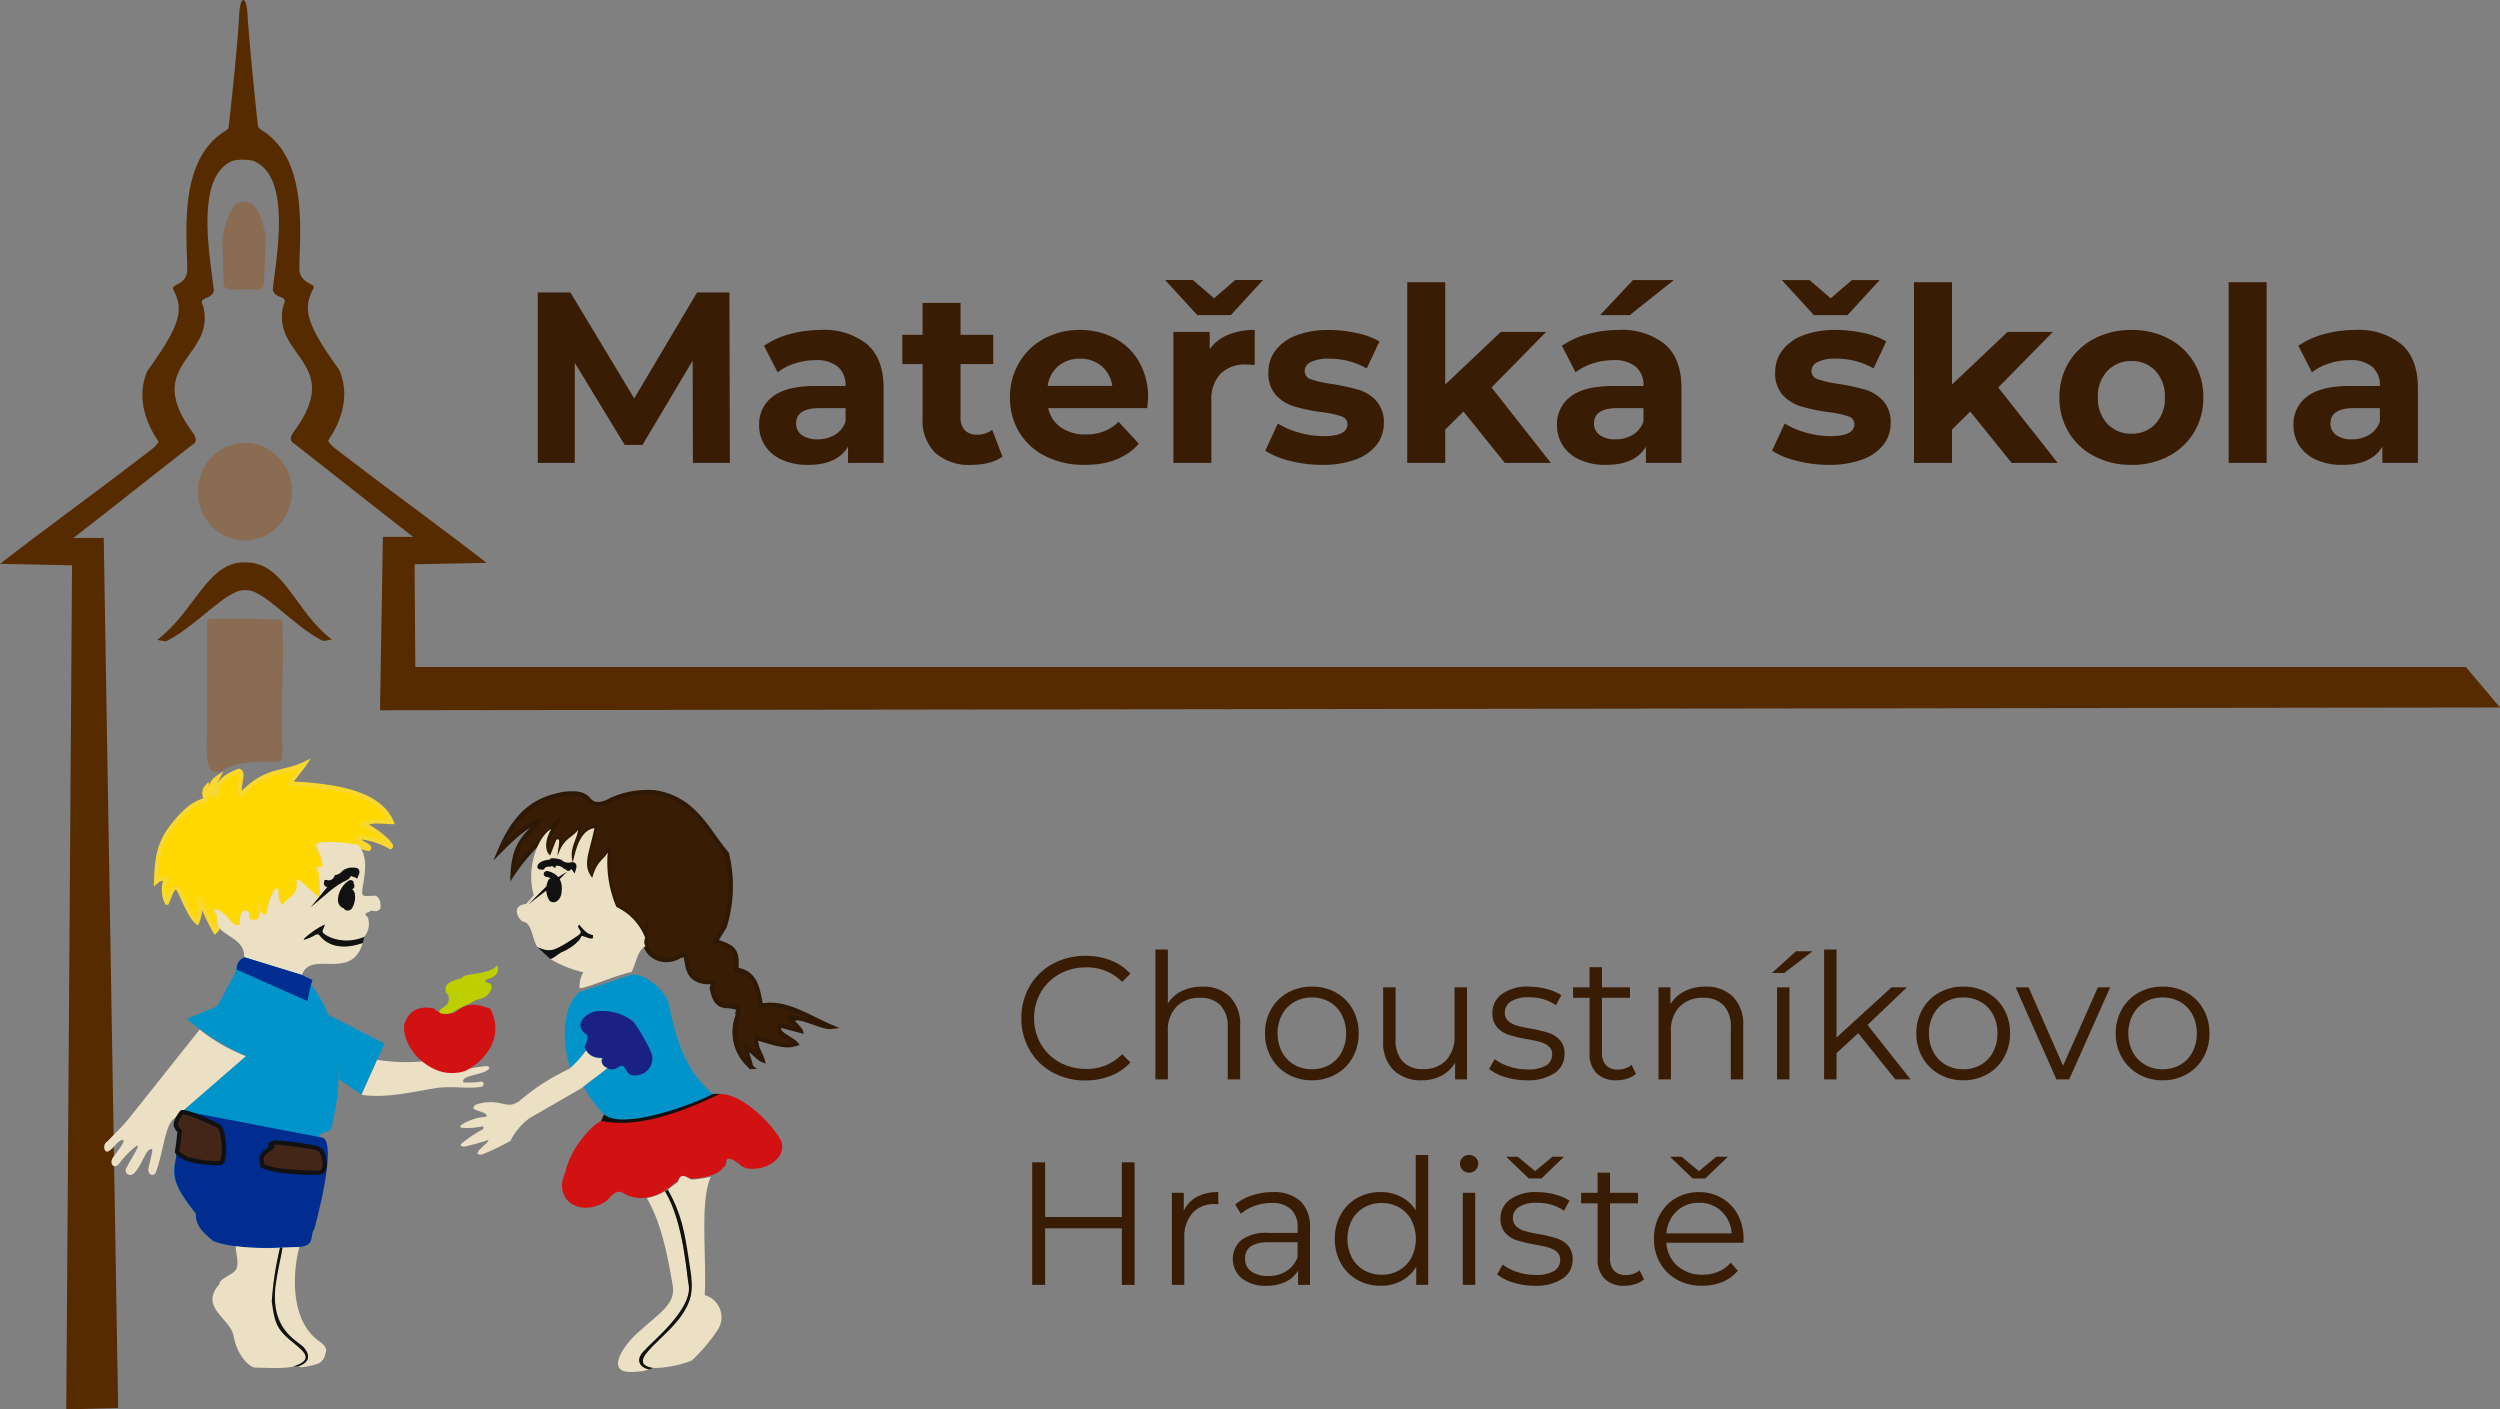 <svg xmlns="http://www.w3.org/2000/svg" width="328.484" height="185.185" viewBox="0 0 328.484 185.185">
  <rect x="0" y="0" width="328.484" height="185.185" fill="#808080" stroke="none"/>
  <g id="logo" transform="translate(-3244.998 614.827)">
    <g id="Group_87" data-name="Group 87" transform="translate(3245 -614.827)">
      <path id="Path_122" data-name="Path 122" d="M410.955,175.63l-4.48-5.316-269.437,0-.092-13.5,9.463-.189c-6.743-5.21-13.2-9.853-19.945-15.064-.2-.152-.8-.678-.874-1.024.962-1.372,3.23-5.21,1.448-9.279-4.385-6.072-4.823-8.023-3.34-10.783.173-.584-1.83-.529-1.893-2.461.047-4.889,1.1-13.942-4.483-17.933-.76-.492-.921-.589-.959-.911-.374-3.162-1.17-11.286-1.379-14.71-.147-2.412-.967-2.4-1.084.135-.158,3.427-1.005,11.548-1.379,14.71-.038.322-.2.419-.959.911-5.583,3.99-4.53,13.043-4.483,17.933-.063,1.932-2.066,1.877-1.893,2.46,1.483,2.76,1.044,4.71-3.34,10.783-1.782,4.069.486,7.907,1.448,9.279-.069.346-.677.872-.874,1.024-6.743,5.21-13.2,9.853-19.945,15.064l9.463.189L91.18,267.856l6.813-.189L96.1,153.352H92.126c5.615-4.353,10.226-8.056,15.841-12.409.522-.408,0-1.2-.16-1.419-6.736-9.113,3.091-9.831,1.353-16.643-.714-1.388,1.163-.682,1.408-2.047-.363-3.753-2.722-15.082,2.567-17.069a6.888,6.888,0,0,1,2.555.019c5.289,1.987,2.989,13.162,2.626,16.915.244,1.364,2.121.659,1.408,2.047-1.737,6.813,8.089,7.531,1.353,16.643-.164.222-.683,1.011-.16,1.419,5.615,4.353,10.226,8.056,15.841,12.409h-3.975l-.377,22.777Z" transform="translate(-82.474 -82.672)" fill="#562b00" stroke="#281810" stroke-miterlimit="22.926" stroke-width="0.001" fill-rule="evenodd"/>
      <path id="Path_123" data-name="Path 123" d="M187.021,188.213h3.713a.8.8,0,0,0,.788-.787l.253-5.908c.019-.433-.636-4.138-2.115-4.693a2.256,2.256,0,0,0-1.552.04c-1.185.5-2.056,4.248-2.044,4.681l.169,5.88A.8.8,0,0,0,187.021,188.213Z" transform="translate(-156.849 -150.186)" fill="#896c52" stroke="#765c46" stroke-miterlimit="22.926" stroke-width="0.001" fill-rule="evenodd"/>
      <ellipse id="Ellipse_7" data-name="Ellipse 7" cx="6.189" cy="6.415" rx="6.189" ry="6.415" transform="translate(25.988 58.185)" fill="#896c52" stroke="#6f4d30" stroke-miterlimit="22.926" stroke-width="0.001"/>
      <path id="Path_124" data-name="Path 124" d="M167.38,348.34c2.366-.259,6.151,4.65,10.22,6.662.172-.018,1.3-.141,1.1-.246-4.877-3.691-6.148-10.182-11.394-10.078-4.9-.094-6.552,6.436-11.429,10.126-.205.1.926.228,1.1.246C161.043,353.038,165.014,348.081,167.38,348.34Z" transform="translate(-135.157 -270.785)" fill="#562b00" stroke="#774a24" stroke-miterlimit="22.926" stroke-width="0.001" fill-rule="evenodd"/>
      <path id="Path_125" data-name="Path 125" d="M178.79,385.906c-.078-4.972.055-9.369-.023-14.341.024-.386.063-.611.655-.607,2.868.052,5.389-.037,8.374.089.949.025.8.2.835.4.287,5.564-.23,11.04.058,16.6-.014.249.052,1.607-.413,1.66-3.556.127-5.324-.148-7.706,1.305-1.425.281-1.562-.435-1.758-1.51A15.9,15.9,0,0,1,178.79,385.906Z" transform="translate(-151.555 -289.654)" fill="#896c52" stroke="#876446" stroke-miterlimit="22.926" stroke-width="0.001" fill-rule="evenodd"/>
      <path id="Path_126" data-name="Path 126" d="M181.9,449.449c-2.409-.427-5.447-.6-5.634-.036,1.668,3.831.464,2.714.095,2.934.528.7.312,3.286.473,4.069-.951-.56-2.819-2.583-3.076-2.46.245,2.287-1.261,2.255-1.892,3.383-.45-.41-.615-.749-.568-2.082-.378-.386-.9.576-1.278,1.963-.189.7-.016,1.167-.378,1.4-.245-.173-.584-.134-.733-.52.024,1.7-.992,1.036-1.349,1.136-.236-.395.213-1.167-.71-1.183-.481.142-.655.9-.591,1.845-1.088.615-1.964-2.106-3.407-1.987a3.231,3.231,0,0,1,.491,1.679,1.109,1.109,0,0,1-.4.97c-.954-1.656-1.388-2.839-2.082-4.258a5.139,5.139,0,0,1-.284,3.028c-1.2-.923-2.326-4.732-2.744-4.542-.576,0-.737.884-1.23,1.987a3.968,3.968,0,0,1-.094-3.217c-.442.158-.623-.11-1.325.473.118-2.563.142-4.889,2.271-7.476,1.877-2.382,3.044-2.918,4.282-3.312-.292-.749-.276-1.238.118-1.68.055.631.205,1.1.378.757a2.406,2.406,0,0,1,1.065-1.987c-.812,1.632-.749,2.934-.166,2.271.166-2.271,2.042-2.713,2.886-3.147.93.079-.268,2.382.307,3.147,3.312-3.509,5.583-2.713,8.375-4.069-.576.859-2.334,2.855-1.727,2.579,4.219.268,11.324.726,13.154,5.063-1.241-.015-2.358-.316-3.715.307,1.869.8,4.069,2.863,3.549,2.981-1.577-.986-4.243-1.546-4.235-1.112-.039.521,1.837.97,1.372,1.348C182.731,449.608,182.324,449.525,181.9,449.449Z" transform="translate(-134.677 -338.17)" fill="#ffd800" stroke="#f8d730" stroke-miterlimit="22.926" stroke-width="0.567" fill-rule="evenodd"/>
      <path id="Path_127" data-name="Path 127" d="M201.093,475.3c-2.409-.427-5.292-.571-5.48-.009,1.668,3.831.463,2.714.094,2.934.528.7.312,3.286.473,4.069-.951-.56-2.819-2.583-3.075-2.46.245,2.287-1.262,2.255-1.893,3.383-.45-.41-.615-.749-.568-2.082-.379-.386-.9.576-1.278,1.963-.189.7-.016,1.167-.379,1.4-.244-.173-.583-.134-.734-.521.024,1.7-.992,1.036-1.348,1.136-.237-.394.213-1.167-.71-1.183-.481.142-.655.9-.591,1.846-1.088.615-1.964-2.106-3.407-1.987a3.041,3.041,0,0,1,.491,1.621c-.27,1.719,3.717,2.042,3.447,4.66l7.615,2.345c1.12-3.383,6.482.873,7.98-4.213-3.643,1.072-4.928-.171-5.78-1.11-.276-.212-1.033.493-1.928.674-.517.141,2.679-2.144,2.733-1.952-.112.52-.568.986-.213,1.088a5.221,5.221,0,0,0,5.3.568,2.6,2.6,0,0,0,.544-2.673c-.026-.113-.817-.4.26-.71.249-.349.814.181,1.232-.245.3,0,.348-1.444-.4-1.837-.56-.071-1.333.142-1.68-.071C201.136,481.655,203.149,477.316,201.093,475.3Z" transform="translate(-154.074 -364.294)" fill="#ebe0c3" fill-rule="evenodd"/>
      <path id="Path_128" data-name="Path 128" d="M235.075,489.9c-.229-.142-.871.148-.686-.426a1.045,1.045,0,0,0,1.325-.662,1.588,1.588,0,0,0,.97-.591,1.979,1.979,0,0,1,1.679-.307c.15.13.134.325-.053.721-.118-.063-.183-.221-.349-.13-.323-.055-.392-.43-.97-.166-.16.2.142.158.213.237.256.024-.032.266-.189.355a12.315,12.315,0,0,0-2.484,1.632Z" transform="translate(-191.521 -373.576)" fill="#111" stroke="#111" stroke-miterlimit="22.926" stroke-width="0.567" fill-rule="evenodd"/>
      <path id="Path_129" data-name="Path 129" d="M242.411,493.991c.094-.264-.071-.3-.219-.231a2.929,2.929,0,0,0-1.26,2.206.9.9,0,0,0,.467.887c.3.006.248.177.373.266a.391.391,0,0,0,.532-.231,2.557,2.557,0,0,0,.29-1.55c-.03-.246-.219-.576-.527-.526-.13-.091-.065-.193.036-.29C242.245,494.41,242.754,494.36,242.411,493.991Z" transform="translate(-196.243 -377.8)" fill="#111" stroke="#111" stroke-miterlimit="22.926" stroke-width="0.567" fill-rule="evenodd"/>
      <path id="Path_130" data-name="Path 130" d="M171.712,530.493a2.2,2.2,0,0,1,1.08-1.881l7.615,2.345,1.384.671c-.047.221-.307.442-.142.662,4.258,5.528,4.164,12.972,2.555,18.926-.308.536-1.8.363-1.42,1.041,2.145.465.369,6.713-1.2,13.566-.612.656.2.363-1.875.866-3.565.2-8.306.284-10.972-.8-.576-.45-2.6-2.326-2.135-3.415-4.653-5.568-2.563-5.765-2.271-11.119-.994-.615-.26-1.538.426-2.555l8.28-7.192a32.911,32.911,0,0,1-7.76-4.874l4.022-1.7Z" transform="translate(-140.729 -402.846)" fill="#0094cb" stroke="#659cd3" stroke-miterlimit="22.926" stroke-width="0.001" fill-rule="evenodd"/>
      <path id="Path_131" data-name="Path 131" d="M164.815,600.207c.053.011,18.131,3.5,18.188,3.5,1.808.09.368,7.359-.943,12.1-.639.607.332,2.3-2.294,2.288-3.565.2-8.306.284-10.972-.8-.738-.665-2.392-1.743-2.263-3.568-4.371-5.532-2.483-5.422-2.143-10.965C163.4,602.147,164.129,601.224,164.815,600.207Z" transform="translate(-140.787 -454.249)" fill="#002d8f" stroke="#003643" stroke-miterlimit="22.926" stroke-width="0.001" fill-rule="evenodd"/>
      <path id="Path_132" data-name="Path 132" d="M205.314,615.874c.144-.113.488-.384.441-.4-.836-.307.479-.512.506-.514a40.675,40.675,0,0,1,5.219.7c.733.167,1.123.91,1.169,2.446-.224.12.034.823-.886.822a39.008,39.008,0,0,1-5.634-.374c-.2-.089-1.871-.44-1.708-.655C204.417,617.239,203.934,616.767,205.314,615.874Z" transform="translate(-169.968 -464.838)" fill="#432617" stroke="#111" stroke-miterlimit="22.926" stroke-width="0.567" fill-rule="evenodd"/>
      <path id="Path_133" data-name="Path 133" d="M201.319,531.018l-7.537-2.321a1.483,1.483,0,0,0-1.015,1.628l9.309,4.128a11.722,11.722,0,0,1,.625-2.76Z" transform="translate(-161.642 -402.907)" fill="#002d8f" stroke="#223d9c" stroke-miterlimit="22.926" stroke-width="0.001" fill-rule="evenodd"/>
      <path id="Path_134" data-name="Path 134" d="M134.625,573.576l8.949-11.246a22.635,22.635,0,0,0,6.073,3.49l-8.28,7.192c-.318.579-1.227.874-1.545,1.452-.847,1.131-1.186,4.612-2.074,6.776-.382.426-1.037.071-.9-.639.134-.852.73-2.756.4-2.555-.714-.055-.993,1.513-2.1,2.96-.733.99-1.649.079-1.152-.576.647-1.333,1.834-2.909,1.309-2.834a11.247,11.247,0,0,0-2.348,2.4c-.7.769-1.393-.137-.652-1.025,1.49-1.9,1.522-2.37.871-2.059-.721.443-.836.946-1.491,1.348-.568.5-1.041-.765-.2-1.266C132.264,576.123,133.348,575.216,134.625,573.576Z" transform="translate(-117.34 -427.054)" fill="#ebe0c3" stroke="#eee3c6" stroke-miterlimit="22.926" stroke-width="0.001" fill-rule="evenodd"/>
      <path id="Path_135" data-name="Path 135" d="M236.742,563.842a25.156,25.156,0,0,0-1.36-8.43l7.395,3.8-3.028,6.719Z" transform="translate(-192.258 -422.087)" fill="#0094cb" stroke="#4377b5" stroke-miterlimit="22.926" stroke-width="0.001" fill-rule="evenodd"/>
      <path id="Path_136" data-name="Path 136" d="M250.866,574l2.068-4.588a24.542,24.542,0,0,0,6.569.144c.642,0,1.718-.527,3.354-2.581.6-.509,1.706-.38,1.536.128-.619.832-2.144,2.019-1.7,2.236.311.375,2.232-.6,3.43-.8.536-.079.789.457.189.757-.43.378-2.918.947-2.614,1.278-.489.375,3.233-.4,3.561-.331.544.008.5.347.094.568-.93.631-3.517.682-3.076,1.561a11.018,11.018,0,0,0,2.319-.095c.461.012.45.663-.142.71-2.161.221-3.352-.126-5.513.095C258.273,573.459,254.186,574.542,250.866,574Z" transform="translate(-203.375 -430.155)" fill="#ebe0c3" stroke="#eee3c6" stroke-miterlimit="22.926" stroke-width="0.001" fill-rule="evenodd"/>
      <path id="Path_137" data-name="Path 137" d="M275.654,559.6c-2.981-.859-5.189-3.77-4.921-6.246.6-1.829,1.956-2.476,3.88-2.082a2.473,2.473,0,0,0,3.312.142c1.356-.994,2.571-.615,4.069-.142a5.147,5.147,0,0,1,.047,5.157,7.612,7.612,0,0,1-3.359,3.076A5.716,5.716,0,0,1,275.654,559.6Z" transform="translate(-217.623 -418.769)" fill="#d21113" stroke="#d51609" stroke-miterlimit="22.926" stroke-width="0.001" fill-rule="evenodd"/>
      <path id="Path_138" data-name="Path 138" d="M288.124,537.527l-.8.615c-.84.615.84.887,1.7.319,1.014-.658,2.11-1,2.934-1.549,1.711-.2,2.263-1.6,1.94-1.987-.012-.331-1.206-.177-.568-.71,1.065-.237,1.715-.781,1.42-1.845-1.266,1.4-4.259.9-4.732,1.7-2.244.548-2.192,1.215-2.035,1.893C288.479,536.392,288.443,536.9,288.124,537.527Z" transform="translate(-229.384 -405.544)" fill="#bdcf00" stroke="#79bb00" stroke-miterlimit="22.926" stroke-width="0.001" fill-rule="evenodd"/>
      <path id="Path_139" data-name="Path 139" d="M184.649,666.019c.25-.781-.161-1.94-.147-2.744a32.577,32.577,0,0,0,5.818.193c-.486,2.964-2.227,8.364.669,11.564,1.049,1.133,3.77,2.421,2.177,3.62-1.419.828-3.478.615-6.246.568-.82-.268-2.3-1.7-2.744-4.353-.6-2.208-4.487-3.659-1.8-6.624C182.291,667.438,184.57,666.989,184.649,666.019Z" transform="translate(-153.529 -499.53)" fill="#ebe0c3" stroke="#d5bca3" stroke-miterlimit="22.926" stroke-width="0.001" fill-rule="evenodd"/>
      <path id="Path_140" data-name="Path 140" d="M164.881,603.252c-.341-.23-.3-.315-.419-.511-.376-.635.712-1.937.733-1.939.893-.093,4.638,1.735,4.657,1.744.55.253.843,1.379.877,3.707-.168.182.025,1.248-.665,1.245a14.837,14.837,0,0,1-4.228-.566c-.151-.134-1.4-.668-1.282-.993C164.695,605.061,164.8,604.27,164.881,603.252Z" transform="translate(-141.283 -454.673)" fill="#432617" stroke="#111" stroke-miterlimit="22.926" stroke-width="0.567" fill-rule="evenodd"/>
      <path id="Path_141" data-name="Path 141" d="M213.652,676.34c-5.751-4.028-1.934-11.283-2.292-12.614l2.326-.083c-.835,3.068-1.393,9.833,2.861,12.553.544.457.828.938.568,1.443a1.747,1.747,0,0,1-.852,1.277c-1.055.407-2.82.7-2.621.371C215.824,678.623,214.443,676.715,213.652,676.34Z" transform="translate(-174.356 -499.794)" fill="#ebe0c3" stroke="#e2d6c1" stroke-miterlimit="22.926" stroke-width="0.001" fill-rule="evenodd"/>
      <path id="Path_142" data-name="Path 142" d="M320.361,455.505c-1.609.6-3.123,1.909-5.11,3.927,2.3-5.489,5.126-6.908,8.469-7.523,1.719-.189,2.681,0,3.312.852.552.583,1.435.741,2.933-.094a11.5,11.5,0,0,1,5.82-.947c5.189.883,6.852,5.2,9.321,8.044a17.956,17.956,0,0,1-.284,9.558l-1.183,1.94c2.271.773,2.934,1.072,2.7,3.738,2.792.394,2.839,2.965,3.265,4.732,3.218-.631,6.163,1.5,9.227,2.791-1.088.142-3.927-1.419-4.732-1.088-2.051-1.009.584,1.2.71,1.609l-2.65-.71c-.883.994,1.356,1.609,2.035,2.413-1.183.394-2.176.173-5.252-.8-.047,1.4.568,1.956.851,2.934-.568-.221-1.656-1.482-2.224-1.7.063.52.647,2.082.71,2.6a5.938,5.938,0,0,1-1.7-6.861c-.442-.378,1.057-.9-1.325-1.135-1.514.016-1.845-1.057-2.129-2.366.363-1.12-.115-.7-.9-.8-1.656-.252-2.224-1.12-2.413-2.886-.268-.189.5-.757-.8-.568-2.287,1.483-5.047-.158-4.59-2.366a7.6,7.6,0,0,0-3.785-4.069,14.9,14.9,0,0,1-1.136-7.145c-.678,1.1-1.4,1.073-2.035,3.312-1.372-1.656-.375-3.229.284-6.529-1.609.284-2.319,2.035-2.839,4.542-.521-1.767.473-2.871.71-4.306-.9,1.136-1.94,1.088-2.7,3.407-.063-.694.584-2.618-.189-2.082l-.8,2.034c-.82-.678-.789-1.687.378-3.738-1.782,2.066-3.343,3.228-5.347,6.2C317.174,457.955,319.1,457.245,320.361,455.505Z" transform="translate(-249.602 -347.594)" fill="#391c04" stroke="#2d1905" stroke-miterlimit="22.926" stroke-width="0.567" fill-rule="evenodd"/>
      <path id="Path_143" data-name="Path 143" d="M340.147,483.99c-.231-.442-.169-.6-.054-1.148a7.463,7.463,0,0,0-3.767-4.014,14.894,14.894,0,0,1-1.135-7.145c-.678,1.1-1.4,1.072-2.035,3.312-1.372-1.656-.375-3.229.284-6.53-1.609.284-2.319,2.035-2.839,4.543-.521-1.767.473-2.871.71-4.306-.9,1.135-1.94,1.088-2.7,3.407-.063-.694.584-2.618-.189-2.082l-.8,2.035c-.681-.563-.765-1.883.15-3.474-1.635.89-3.39,4.9-2.3,8.7l-1.017,1.159c-2,.2-1.057,1.932-.45,2.295,1.3.134,1.23,2.469,1.987,3.383a2.818,2.818,0,0,0,1.992.351,14.289,14.289,0,0,0,3.473-2.007c.5-.512-.166-.67-.142-1.112l.118-.213c.749.907,1.215,1.341,1.822,1.372v.4c-.394.158-.978-.205-1.467-.308a5.079,5.079,0,0,1-2.744,2.2c-.465.276-.848.742-1.419.84a14.773,14.773,0,0,0,4.353,1.762,3.822,3.822,0,0,0-.5,2.035c.256.366,4.865-1.715,6.837-2.058C338.924,486.259,339.062,484.557,340.147,483.99Z" transform="translate(-255.338 -359.662)" fill="#ebe0c3" stroke="#dedcd2" stroke-miterlimit="22.926" stroke-width="0.001" fill-rule="evenodd"/>
      <g id="Group_86" data-name="Group 86" transform="translate(70.885 113.055)">
        <path id="Path_144" data-name="Path 144" d="M335.3,483.721c-.6-.016-1.368.252-1.467.591-.063.162.147.127.378.166.2-.148,0-.343,1.017-.426a.538.538,0,0,1,.5.047c.041-.13.116-.3.237-.142a1.582,1.582,0,0,1,1.207.414c.23-.052.256.262.45.26.234-.2.349-.485.71,0,.107-.364.117-.627-.308-.568a1.565,1.565,0,0,1-1.017-.071c-.149-.049-.375-.131-.438-.272a3.074,3.074,0,0,0-1.1-.178C335.363,483.564,335.352,483.662,335.3,483.721Z" transform="translate(-333.819 -483.54)" fill="#111" stroke="#111" stroke-miterlimit="22.926" stroke-width="0.567" fill-rule="evenodd"/>
        <path id="Path_145" data-name="Path 145" d="M337.485,492.893a2.533,2.533,0,0,1-.154-2.271c.079-.205.146-.221.272-.154.012.235.095.274.178.225a.379.379,0,0,0,.118-.45,1.414,1.414,0,0,0-1.041-.568c-.091-.085-.075-.193.118-.2,1.725.454,1.723,1.676,1.573,2.709C338.419,492.752,337.947,493.248,337.485,492.893Z" transform="translate(-335.963 -487.801)" fill="#111" stroke="#111" stroke-miterlimit="22.926" stroke-width="0.567" fill-rule="evenodd"/>
      </g>
      <path id="Path_146" data-name="Path 146" d="M347.541,539.005c-2.634,2.208-2.1,7.586-1.23,9.889.631-.095,1.491-1.469,2.093-2.2a2.482,2.482,0,0,0,2.174,1.021c-.506.713.52,1.246.634,1.269a11.549,11.549,0,0,0-.926.762l-2.176,1.751a15.249,15.249,0,0,0,2.65,3.6c.812.741,2.169.749,3.359.662a29.585,29.585,0,0,0,10.93-3.359c-3.7-3.162-4.795-7.129-5.773-11.687-.126-1.577-3.352-4.574-5.2-3.88Z" transform="translate(-271.392 -408.671)" fill="#0094cb" stroke="#fffaee" stroke-miterlimit="22.926" stroke-width="0.001" fill-rule="evenodd"/>
      <path id="Path_147" data-name="Path 147" d="M355.891,559.914c-1.08-.266-2-.087-2.46-1.514.386-.812.583-1.53.094-1.727-1.782-1.388.576-3.036,1.68-2.957a6.441,6.441,0,0,1,4.661,1.4,22.233,22.233,0,0,1,2.389,4.211,2.224,2.224,0,0,1-1.822,2.792c-1.964.378-1.349-1.845-2.555-1.065C356.53,562.019,355.193,560.387,355.891,559.914Z" transform="translate(-276.619 -420.85)" fill="#1b2183" stroke="#3d47a7" stroke-miterlimit="22.926" stroke-width="0.001" fill-rule="evenodd"/>
      <path id="Path_148" data-name="Path 148" d="M344.738,602.6c.6-3.17,3.777-6.668,5.086-6.9,5.694.994,10.181-1.471,15.118-3.411,3.218-.079,7.334,4.385,8.186,6.246.93,3.012-4.2,4.605-5.583,2.934-2.366-1.688-1.23.315-2.082.473-.457.978-2.76,1.483-4.259,1.514-1.8-1.073-1.325.316-1.987.473-1.514,1.388-3.88,2.776-6.529,1.609-.773-.6-1.309-.631-2.461.757C346.883,608.655,342.972,606.336,344.738,602.6Z" transform="translate(-270.458 -448.559)" fill="#d21113" stroke="#d7170a" stroke-miterlimit="22.926" stroke-width="0.001" fill-rule="evenodd"/>
      <path id="Path_149" data-name="Path 149" d="M388.059,644.107c-.607-4.27-.9-8.082-2.971-11.714a15.843,15.843,0,0,1,1.323-1c.463-1.633,1.413-.267,1.926-.342a14.577,14.577,0,0,0,2.4-.361c-1.475,3.265-.536,10.362-.8,15.543a3.03,3.03,0,0,1,1.751,4.5,22.93,22.93,0,0,1-3.454,4.093,14.169,14.169,0,0,1-4.909.982c-1.794.02-1.872-1.185-1.158-1.922,2.792-3.021,4.38-4.371,5.374-6.066A6,6,0,0,0,388.059,644.107Z" transform="translate(-297.341 -476.064)" fill="#ebe0c3" stroke="#e2d6c1" stroke-miterlimit="22.926" stroke-width="0.001" fill-rule="evenodd"/>
      <path id="Path_150" data-name="Path 150" d="M379.741,650.467c-.445-4.552-1.577-10.859-3.17-12.8a7.736,7.736,0,0,1-2.388.908c1.813,3.116,2.649,7,3.43,11.641.265,2.336-1.752,3.42-4.281,5.755-1.813,1.412-5.279,5.916-.56,5.408a5.049,5.049,0,0,0,1.718-.315c-.551-.321-1.791-.471-.978-2.009C373.732,658.557,380.232,653.217,379.741,650.467Z" transform="translate(-289.195 -481.145)" fill="#ebe0c3" stroke="#e2d6c1" stroke-miterlimit="22.926" stroke-width="0.001" fill-rule="evenodd"/>
      <path id="Path_151" data-name="Path 151" d="M315.491,573.063a2.042,2.042,0,0,1-2.054-.995,14.19,14.19,0,0,1-2.234,2.437,27.994,27.994,0,0,0-6.577,4.247c-1.041.646-1.372.465-2.555.236a5.748,5.748,0,0,0-3.147.213c-.339.26-.394.5-.094.638.745.331,1.135.3,1.49.662.091.142.11.26-.118.284a6.9,6.9,0,0,0-3.052.994c-.375.28-.288.406-.024.45a9.027,9.027,0,0,0,2.579-.166c.367-.075.248.264.142.379a17.128,17.128,0,0,0-2.815,1.893c-.217.26.172.414.521.355,1.262-.335,2.01-.493,2.934-.828.378-.059-.246.508-.627.816-.213.244-.331.335-.544.58-.288.3-.15.568.485.473a35.962,35.962,0,0,0,3.691-1.774,8.138,8.138,0,0,1,2.531-3l6.79-3.927c1.033-.883,2.4-1.783,3.433-2.667A1,1,0,0,1,315.491,573.063Z" transform="translate(-236.426 -434.046)" fill="#ebe0c3" stroke="#eee3c6" stroke-miterlimit="22.926" stroke-width="0.001" fill-rule="evenodd"/>
      <path id="Path_152" data-name="Path 152" d="M209.582,668.948c.34-2.355.826-4.315.906-5.023l-.32.01a42.609,42.609,0,0,0-1.083,7.048c.32,2.548.639,3.447,1.866,4.591,1.932,1.8,4.232,2.864.979,3.966l.734-.05c.848-.374,1.826-.98.631-2.441C211.923,675.77,208.951,674.554,209.582,668.948Z" transform="translate(-173.378 -499.997)" fill="#111" stroke="#111" stroke-miterlimit="22.926" stroke-width="0.001" fill-rule="evenodd"/>
      <path id="Path_153" data-name="Path 153" d="M225.454,514.886a5.132,5.132,0,0,1-1.405.589c-.305-.016,1.751-1.636,2.733-1.952l-.3.737c-.36.509,2.527,2.107,5.436.862a3.175,3.175,0,0,1-.164.788c-3.134,1.107-4.805.029-5.543-.856C225.977,514.8,225.92,514.638,225.454,514.886Z" transform="translate(-184.099 -392.012)" fill="#111" stroke="#111" stroke-miterlimit="22.926" stroke-width="0.001" fill-rule="evenodd"/>
      <path id="Path_154" data-name="Path 154" d="M377.152,592.284c-2.105,1.2-11.712,4.865-14.289,2.7l-.4.859.129.012c3.531.743,8.426-.13,15.494-3.568Z" transform="translate(-283.496 -448.56)" fill="#111" stroke="#111" stroke-miterlimit="22.926" stroke-width="0.001" fill-rule="evenodd"/>
      <path id="Path_155" data-name="Path 155" d="M338.444,514.76c-3.232,2.156-3.661,2.426-5.465,1.656l1.632,1.526c.353-.008.7-.42,1.419-.84.115-.068.668-.321.773-.382,2.094-1.224,1.747-1.762,1.972-1.818.912.248,1.009.448,1.467.308v-.4c-.872-.061-1.585-1.091-1.822-1.372-.059.107-.186.251-.061.456C338.565,514.2,338.821,514.417,338.444,514.76Z" transform="translate(-262.33 -391.949)" fill="#111" stroke="#111" stroke-miterlimit="22.926" stroke-width="0.001" fill-rule="evenodd"/>
      <path id="Path_156" data-name="Path 156" d="M386.759,649.588c-.356-1.7-.615-8.111-3.131-12.412l.372-.193c1.827,3.221,2.186,5.549,2.714,8.888.311,2.282.952,4.5-.352,6.68-1.629,3.531-8.512,7.115-4.307,7.844l-.51.179c-.952-.1-2.134-1.13-.53-2.567C381.872,656.947,387.108,652.846,386.759,649.588Z" transform="translate(-296.252 -480.652)" fill="#111" stroke="#111" stroke-miterlimit="22.926" stroke-width="0.001" fill-rule="evenodd"/>
    </g>
    <path id="Path_233" data-name="Path 233" d="M23.04,0l-.032-13.44L16.416-2.368H14.08L7.52-13.152V0H2.656V-22.4H6.944L15.328-8.48,23.584-22.4H27.84L27.9,0ZM39.808-17.472a8.96,8.96,0,0,1,6.144,1.9q2.144,1.9,2.144,5.744V0H43.424V-2.144q-1.408,2.4-5.248,2.4a8.145,8.145,0,0,1-3.44-.672,5.13,5.13,0,0,1-2.224-1.856,4.831,4.831,0,0,1-.768-2.688,4.486,4.486,0,0,1,1.808-3.776q1.808-1.376,5.584-1.376H43.1a3.181,3.181,0,0,0-.992-2.512,4.369,4.369,0,0,0-2.976-.88,8.689,8.689,0,0,0-2.7.432A7.154,7.154,0,0,0,34.176-11.9l-1.792-3.488a10.812,10.812,0,0,1,3.376-1.536A15.123,15.123,0,0,1,39.808-17.472ZM39.424-3.1A4.348,4.348,0,0,0,41.7-3.7,3.239,3.239,0,0,0,43.1-5.44V-7.2H39.68q-3.072,0-3.072,2.016a1.8,1.8,0,0,0,.752,1.52A3.387,3.387,0,0,0,39.424-3.1ZM63.712-.832A5.131,5.131,0,0,1,61.9-.016a9.141,9.141,0,0,1-2.256.272A6.7,6.7,0,0,1,54.9-1.312a6,6,0,0,1-1.68-4.608v-7.072H50.56v-3.84h2.656v-4.192h4.992v4.192H62.5v3.84H58.208v7.008a2.35,2.35,0,0,0,.56,1.68,2.076,2.076,0,0,0,1.584.592,3.208,3.208,0,0,0,2.016-.64ZM82.848-8.544q0,.1-.1,1.344H69.728a4.056,4.056,0,0,0,1.664,2.528,5.512,5.512,0,0,0,3.264.928,6.609,6.609,0,0,0,2.384-.4,5.774,5.774,0,0,0,1.936-1.264l2.656,2.88Q79.2.256,74.528.256A11.238,11.238,0,0,1,69.376-.88,8.328,8.328,0,0,1,65.92-4.032,8.685,8.685,0,0,1,64.7-8.608a8.8,8.8,0,0,1,1.2-4.56,8.407,8.407,0,0,1,3.3-3.168,9.677,9.677,0,0,1,4.688-1.136,9.6,9.6,0,0,1,4.576,1.088,7.941,7.941,0,0,1,3.216,3.12A9.3,9.3,0,0,1,82.848-8.544ZM73.92-13.7a4.3,4.3,0,0,0-2.848.96,4.087,4.087,0,0,0-1.408,2.624h8.48a4.128,4.128,0,0,0-1.408-2.608A4.208,4.208,0,0,0,73.92-13.7Zm17.024-1.248a5.551,5.551,0,0,1,2.416-1.888,8.967,8.967,0,0,1,3.5-.64v4.608q-.832-.064-1.12-.064a4.576,4.576,0,0,0-3.36,1.2,4.85,4.85,0,0,0-1.216,3.6V0H86.176V-17.216h4.768Zm7.008-9.088-4.224,4.608H89.312l-4.224-4.608h3.648l2.784,2.4,2.784-2.4ZM105.7.256A16.724,16.724,0,0,1,101.5-.272,10.952,10.952,0,0,1,98.24-1.6L99.9-5.184a10.473,10.473,0,0,0,2.784,1.2,11.668,11.668,0,0,0,3.2.464q3.168,0,3.168-1.568a1.11,1.11,0,0,0-.864-1.056,12.8,12.8,0,0,0-2.656-.544,25.623,25.623,0,0,1-3.488-.736A5.411,5.411,0,0,1,99.664-8.9,4.186,4.186,0,0,1,98.656-11.9a4.712,4.712,0,0,1,.944-2.9,6.076,6.076,0,0,1,2.752-1.968,11.754,11.754,0,0,1,4.272-.7,16.766,16.766,0,0,1,3.632.4,10.152,10.152,0,0,1,2.992,1.1l-1.664,3.552a9.934,9.934,0,0,0-4.96-1.28,5.047,5.047,0,0,0-2.4.448,1.317,1.317,0,0,0-.8,1.152,1.144,1.144,0,0,0,.864,1.12,15.3,15.3,0,0,0,2.752.608,29.458,29.458,0,0,1,3.456.752,5.192,5.192,0,0,1,2.336,1.456,4.132,4.132,0,0,1,.992,2.944,4.546,4.546,0,0,1-.96,2.848,6.128,6.128,0,0,1-2.8,1.936A12.475,12.475,0,0,1,105.7.256Zm18.592-7.008-2.4,2.368V0H116.9V-23.744h4.992V-10.3l7.3-6.912h5.952l-7.168,7.3L135.776,0h-6.048Zm20.352-10.72a8.96,8.96,0,0,1,6.144,1.9q2.144,1.9,2.144,5.744V0h-4.672V-2.144q-1.408,2.4-5.248,2.4a8.145,8.145,0,0,1-3.44-.672,5.13,5.13,0,0,1-2.224-1.856,4.831,4.831,0,0,1-.768-2.688,4.486,4.486,0,0,1,1.808-3.776q1.808-1.376,5.584-1.376h3.968a3.181,3.181,0,0,0-.992-2.512,4.369,4.369,0,0,0-2.976-.88,8.689,8.689,0,0,0-2.7.432,7.154,7.154,0,0,0-2.256,1.168l-1.792-3.488a10.812,10.812,0,0,1,3.376-1.536A15.123,15.123,0,0,1,144.64-17.472ZM144.256-3.1a4.348,4.348,0,0,0,2.272-.592,3.239,3.239,0,0,0,1.408-1.744V-7.2h-3.424q-3.072,0-3.072,2.016a1.8,1.8,0,0,0,.752,1.52A3.387,3.387,0,0,0,144.256-3.1Zm2.3-20.928h5.376l-5.792,4.608h-3.9ZM172.288.256A16.724,16.724,0,0,1,168.1-.272,10.952,10.952,0,0,1,164.832-1.6L166.5-5.184a10.473,10.473,0,0,0,2.784,1.2,11.668,11.668,0,0,0,3.2.464q3.168,0,3.168-1.568a1.11,1.11,0,0,0-.864-1.056,12.8,12.8,0,0,0-2.656-.544,25.623,25.623,0,0,1-3.488-.736A5.412,5.412,0,0,1,166.256-8.9a4.186,4.186,0,0,1-1.008-3.008,4.712,4.712,0,0,1,.944-2.9,6.076,6.076,0,0,1,2.752-1.968,11.754,11.754,0,0,1,4.272-.7,16.766,16.766,0,0,1,3.632.4,10.152,10.152,0,0,1,2.992,1.1l-1.664,3.552a9.934,9.934,0,0,0-4.96-1.28,5.047,5.047,0,0,0-2.4.448,1.317,1.317,0,0,0-.8,1.152,1.144,1.144,0,0,0,.864,1.12,15.3,15.3,0,0,0,2.752.608,29.458,29.458,0,0,1,3.456.752,5.192,5.192,0,0,1,2.336,1.456,4.132,4.132,0,0,1,.992,2.944,4.546,4.546,0,0,1-.96,2.848,6.128,6.128,0,0,1-2.8,1.936A12.475,12.475,0,0,1,172.288.256Zm6.688-24.288-4.224,4.608h-4.416l-4.224-4.608h3.648l2.784,2.4,2.784-2.4Zm11.9,17.28-2.4,2.368V0h-4.992V-23.744h4.992V-10.3l7.3-6.912h5.952l-7.168,7.3L202.368,0H196.32ZM212.064.256a10.323,10.323,0,0,1-4.88-1.136,8.445,8.445,0,0,1-3.376-3.152,8.685,8.685,0,0,1-1.216-4.576,8.685,8.685,0,0,1,1.216-4.576,8.445,8.445,0,0,1,3.376-3.152,10.323,10.323,0,0,1,4.88-1.136,10.228,10.228,0,0,1,4.864,1.136,8.471,8.471,0,0,1,3.36,3.152A8.685,8.685,0,0,1,221.5-8.608a8.685,8.685,0,0,1-1.216,4.576,8.471,8.471,0,0,1-3.36,3.152A10.228,10.228,0,0,1,212.064.256Zm0-4.1a4.158,4.158,0,0,0,3.152-1.3,4.831,4.831,0,0,0,1.232-3.472,4.831,4.831,0,0,0-1.232-3.472,4.158,4.158,0,0,0-3.152-1.3,4.209,4.209,0,0,0-3.168,1.3,4.8,4.8,0,0,0-1.248,3.472A4.8,4.8,0,0,0,208.9-5.136,4.209,4.209,0,0,0,212.064-3.84Zm12.768-19.9h4.992V0h-4.992Zm16.576,6.272a8.96,8.96,0,0,1,6.144,1.9q2.144,1.9,2.144,5.744V0h-4.672V-2.144q-1.408,2.4-5.248,2.4a8.145,8.145,0,0,1-3.44-.672,5.13,5.13,0,0,1-2.224-1.856,4.831,4.831,0,0,1-.768-2.688,4.486,4.486,0,0,1,1.808-3.776q1.808-1.376,5.584-1.376H244.7a3.181,3.181,0,0,0-.992-2.512,4.369,4.369,0,0,0-2.976-.88,8.689,8.689,0,0,0-2.7.432,7.154,7.154,0,0,0-2.256,1.168l-1.792-3.488a10.812,10.812,0,0,1,3.376-1.536A15.123,15.123,0,0,1,241.408-17.472ZM241.024-3.1A4.348,4.348,0,0,0,243.3-3.7,3.239,3.239,0,0,0,244.7-5.44V-7.2H241.28q-3.072,0-3.072,2.016a1.8,1.8,0,0,0,.752,1.52A3.387,3.387,0,0,0,241.024-3.1Z" transform="translate(3313 -554)" fill="#391c04"/>
    <path id="Path_234" data-name="Path 234" d="M9.614.138A8.787,8.787,0,0,1,5.3-.92,7.748,7.748,0,0,1,2.289-3.853,8.182,8.182,0,0,1,1.2-8.05a8.182,8.182,0,0,1,1.093-4.2A7.727,7.727,0,0,1,5.313-15.18a8.852,8.852,0,0,1,4.324-1.058,8.958,8.958,0,0,1,3.312.6,6.865,6.865,0,0,1,2.576,1.748l-1.081,1.081A6.413,6.413,0,0,0,9.683-14.72a7,7,0,0,0-3.473.874,6.386,6.386,0,0,0-2.449,2.392,6.63,6.63,0,0,0-.886,3.4,6.63,6.63,0,0,0,.886,3.4A6.386,6.386,0,0,0,6.21-2.254a7,7,0,0,0,3.473.874,6.326,6.326,0,0,0,4.761-1.932l1.081,1.081A6.963,6.963,0,0,1,12.938-.472,8.9,8.9,0,0,1,9.614.138ZM24.978-12.19A4.943,4.943,0,0,1,28.6-10.868a5.166,5.166,0,0,1,1.345,3.852V0H28.313V-6.854a4.01,4.01,0,0,0-.943-2.875,3.542,3.542,0,0,0-2.691-.989,4.133,4.133,0,0,0-3.094,1.161,4.387,4.387,0,0,0-1.139,3.208V0H18.814V-17.066h1.633v7.084a4.427,4.427,0,0,1,1.84-1.633A6.038,6.038,0,0,1,24.978-12.19ZM39.376.115a6.288,6.288,0,0,1-3.151-.794,5.787,5.787,0,0,1-2.208-2.2,6.262,6.262,0,0,1-.805-3.174,6.262,6.262,0,0,1,.805-3.174,5.7,5.7,0,0,1,2.208-2.185,6.361,6.361,0,0,1,3.151-.782,6.361,6.361,0,0,1,3.151.782,5.625,5.625,0,0,1,2.2,2.185,6.334,6.334,0,0,1,.793,3.174,6.334,6.334,0,0,1-.793,3.174,5.7,5.7,0,0,1-2.2,2.2A6.288,6.288,0,0,1,39.376.115Zm0-1.449a4.565,4.565,0,0,0,2.312-.587,4.089,4.089,0,0,0,1.6-1.667,5.159,5.159,0,0,0,.575-2.461,5.159,5.159,0,0,0-.575-2.461,4.089,4.089,0,0,0-1.6-1.668,4.565,4.565,0,0,0-2.312-.587,4.565,4.565,0,0,0-2.312.587,4.165,4.165,0,0,0-1.61,1.668,5.077,5.077,0,0,0-.586,2.461,5.077,5.077,0,0,0,.586,2.461,4.165,4.165,0,0,0,1.61,1.667A4.565,4.565,0,0,0,39.376-1.334ZM59.754-12.1V0H58.19V-2.208A4.479,4.479,0,0,1,56.419-.495a5.329,5.329,0,0,1-2.576.61,5.152,5.152,0,0,1-3.738-1.323,5.147,5.147,0,0,1-1.368-3.876V-12.1H50.37v6.854a4.045,4.045,0,0,0,.943,2.9A3.542,3.542,0,0,0,54-1.357a3.959,3.959,0,0,0,3.013-1.161,4.5,4.5,0,0,0,1.1-3.231V-12.1ZM67.574.115A9.288,9.288,0,0,1,64.757-.31a6.06,6.06,0,0,1-2.1-1.07l.736-1.288a6.2,6.2,0,0,0,1.909.977,7.583,7.583,0,0,0,2.392.379,4.568,4.568,0,0,0,2.45-.518,1.647,1.647,0,0,0,.793-1.46A1.313,1.313,0,0,0,70.5-4.336a2.9,2.9,0,0,0-1.1-.575A15.748,15.748,0,0,0,67.62-5.29a20.3,20.3,0,0,1-2.369-.563,3.481,3.481,0,0,1-1.529-.978,2.719,2.719,0,0,1-.632-1.909,2.992,2.992,0,0,1,1.265-2.484,5.68,5.68,0,0,1,3.519-.966,9.134,9.134,0,0,1,2.346.311,6.455,6.455,0,0,1,1.932.816l-.713,1.311a6.106,6.106,0,0,0-3.565-1.035,4.134,4.134,0,0,0-2.357.552,1.691,1.691,0,0,0-.794,1.449,1.43,1.43,0,0,0,.449,1.1,2.759,2.759,0,0,0,1.116.61,18,18,0,0,0,1.84.4,21.167,21.167,0,0,1,2.323.552,3.413,3.413,0,0,1,1.495.943,2.6,2.6,0,0,1,.621,1.84A2.926,2.926,0,0,1,71.243-.817,6.287,6.287,0,0,1,67.574.115ZM81.949-.736A3.092,3.092,0,0,1,80.811-.1,4.586,4.586,0,0,1,79.4.115a3.547,3.547,0,0,1-2.622-.92,3.515,3.515,0,0,1-.92-2.6v-7.314H73.692V-12.1h2.162v-2.645h1.633V-12.1h3.68v1.38h-3.68V-3.5a2.286,2.286,0,0,0,.541,1.645,2.051,2.051,0,0,0,1.552.564,3,3,0,0,0,.978-.161,2.43,2.43,0,0,0,.816-.46ZM91.08-12.19A4.943,4.943,0,0,1,94.7-10.868a5.166,5.166,0,0,1,1.346,3.852V0H94.415V-6.854a4.01,4.01,0,0,0-.943-2.875,3.542,3.542,0,0,0-2.691-.989,4.133,4.133,0,0,0-3.093,1.161,4.387,4.387,0,0,0-1.138,3.208V0H84.916V-12.1H86.48v2.231a4.543,4.543,0,0,1,1.851-1.714A5.926,5.926,0,0,1,91.08-12.19Zm9.407.092h1.633V0h-1.633Zm2.484-4.738h2.185l-3.726,2.852H99.82Zm8.188,10.764L108.307-3.45V0h-1.633V-17.066h1.633V-5.5l7.222-6.6h2.024l-5.175,4.945L118.036,0h-2Zm13.8,6.187a6.288,6.288,0,0,1-3.151-.794,5.787,5.787,0,0,1-2.208-2.2,6.262,6.262,0,0,1-.805-3.174,6.262,6.262,0,0,1,.805-3.174,5.7,5.7,0,0,1,2.208-2.185,6.361,6.361,0,0,1,3.151-.782,6.361,6.361,0,0,1,3.151.782,5.625,5.625,0,0,1,2.2,2.185,6.334,6.334,0,0,1,.794,3.174,6.334,6.334,0,0,1-.794,3.174,5.705,5.705,0,0,1-2.2,2.2A6.288,6.288,0,0,1,124.959.115Zm0-1.449a4.565,4.565,0,0,0,2.312-.587,4.089,4.089,0,0,0,1.6-1.667,5.159,5.159,0,0,0,.575-2.461,5.159,5.159,0,0,0-.575-2.461,4.089,4.089,0,0,0-1.6-1.668,4.565,4.565,0,0,0-2.312-.587,4.565,4.565,0,0,0-2.312.587,4.165,4.165,0,0,0-1.61,1.668,5.077,5.077,0,0,0-.587,2.461,5.077,5.077,0,0,0,.587,2.461,4.165,4.165,0,0,0,1.61,1.667A4.565,4.565,0,0,0,124.959-1.334Zm19.3-10.764L138.874,0H137.2l-5.359-12.1h1.7l4.531,10.3,4.577-10.3Zm6.9,12.213a6.288,6.288,0,0,1-3.151-.794,5.787,5.787,0,0,1-2.208-2.2,6.262,6.262,0,0,1-.805-3.174,6.262,6.262,0,0,1,.805-3.174,5.7,5.7,0,0,1,2.208-2.185,6.361,6.361,0,0,1,3.151-.782,6.361,6.361,0,0,1,3.151.782,5.625,5.625,0,0,1,2.2,2.185,6.334,6.334,0,0,1,.794,3.174,6.334,6.334,0,0,1-.794,3.174,5.705,5.705,0,0,1-2.2,2.2A6.288,6.288,0,0,1,151.156.115Zm0-1.449a4.565,4.565,0,0,0,2.311-.587,4.089,4.089,0,0,0,1.6-1.667,5.159,5.159,0,0,0,.575-2.461,5.159,5.159,0,0,0-.575-2.461,4.089,4.089,0,0,0-1.6-1.668,4.565,4.565,0,0,0-2.311-.587,4.565,4.565,0,0,0-2.311.587,4.165,4.165,0,0,0-1.61,1.668,5.077,5.077,0,0,0-.587,2.461,5.077,5.077,0,0,0,.587,2.461,4.165,4.165,0,0,0,1.61,1.667A4.565,4.565,0,0,0,151.156-1.334ZM16.077,10.9V27H14.4V19.571H4.324V27h-1.7V10.9h1.7v7.176H14.4V10.9Zm6.463,6.371a3.957,3.957,0,0,1,1.714-1.84,5.823,5.823,0,0,1,2.817-.621V16.4l-.391-.023a3.864,3.864,0,0,0-2.99,1.173,4.673,4.673,0,0,0-1.081,3.289V27H20.976V14.9H22.54ZM34.224,14.81a5.121,5.121,0,0,1,3.634,1.185A4.577,4.577,0,0,1,39.123,19.5V27H37.559V25.114a3.744,3.744,0,0,1-1.622,1.472,5.675,5.675,0,0,1-2.542.529,4.977,4.977,0,0,1-3.22-.966,3.323,3.323,0,0,1-.08-5.037,5.459,5.459,0,0,1,3.554-.943H37.49v-.736a3.1,3.1,0,0,0-.874-2.381,3.609,3.609,0,0,0-2.553-.816,6.49,6.49,0,0,0-2.208.379,5.564,5.564,0,0,0-1.817,1.046L29.3,16.443a6.526,6.526,0,0,1,2.208-1.208A8.6,8.6,0,0,1,34.224,14.81Zm-.575,11.017a4.3,4.3,0,0,0,2.369-.632,3.777,3.777,0,0,0,1.472-1.829V21.388h-3.8q-3.1,0-3.1,2.162a1.978,1.978,0,0,0,.805,1.668A3.665,3.665,0,0,0,33.649,25.827Zm21-15.893V27H53.084V24.608a4.98,4.98,0,0,1-1.944,1.863,5.7,5.7,0,0,1-2.726.644,6.141,6.141,0,0,1-3.082-.782,5.589,5.589,0,0,1-2.162-2.185,6.454,6.454,0,0,1-.782-3.2,6.454,6.454,0,0,1,.782-3.2,5.51,5.51,0,0,1,2.162-2.174,6.213,6.213,0,0,1,3.082-.771,5.72,5.72,0,0,1,2.657.609A5.034,5.034,0,0,1,53.015,17.2V9.934Zm-6.1,15.732a4.52,4.52,0,0,0,2.288-.587,4.165,4.165,0,0,0,1.61-1.667,5.457,5.457,0,0,0,0-4.922,4.165,4.165,0,0,0-1.61-1.668,4.8,4.8,0,0,0-4.6,0,4.165,4.165,0,0,0-1.61,1.668,5.457,5.457,0,0,0,0,4.922,4.165,4.165,0,0,0,1.61,1.667A4.565,4.565,0,0,0,48.553,25.666ZM59.2,14.9h1.633V27H59.2Zm.828-2.645a1.156,1.156,0,0,1-.851-.345,1.129,1.129,0,0,1-.345-.828,1.1,1.1,0,0,1,.345-.805,1.156,1.156,0,0,1,.851-.345,1.177,1.177,0,0,1,.851.334,1.066,1.066,0,0,1,.345.793,1.178,1.178,0,0,1-1.2,1.2Zm8.6,14.858a9.288,9.288,0,0,1-2.817-.425,6.06,6.06,0,0,1-2.1-1.07l.736-1.288a6.2,6.2,0,0,0,1.909.977,7.583,7.583,0,0,0,2.392.379,4.568,4.568,0,0,0,2.45-.517,1.647,1.647,0,0,0,.794-1.46,1.313,1.313,0,0,0-.437-1.047,2.9,2.9,0,0,0-1.1-.575,15.748,15.748,0,0,0-1.771-.38,20.3,20.3,0,0,1-2.369-.563,3.481,3.481,0,0,1-1.53-.978,2.719,2.719,0,0,1-.632-1.909,2.992,2.992,0,0,1,1.265-2.484,5.68,5.68,0,0,1,3.519-.966,9.134,9.134,0,0,1,2.346.311,6.455,6.455,0,0,1,1.932.816L72.5,17.248a6.106,6.106,0,0,0-3.565-1.035,4.134,4.134,0,0,0-2.357.552,1.691,1.691,0,0,0-.793,1.449,1.43,1.43,0,0,0,.448,1.1,2.759,2.759,0,0,0,1.116.61,18,18,0,0,0,1.84.4,21.166,21.166,0,0,1,2.323.552,3.413,3.413,0,0,1,1.5.943,2.6,2.6,0,0,1,.621,1.84A2.926,2.926,0,0,1,72.3,26.184,6.287,6.287,0,0,1,68.632,27.115ZM72.5,10.164l-2.967,2.852H67.873l-2.967-2.852h1.518L68.7,12.05l2.277-1.886Zm10.511,16.1a3.092,3.092,0,0,1-1.139.632,4.586,4.586,0,0,1-1.414.219,3.547,3.547,0,0,1-2.622-.92,3.515,3.515,0,0,1-.92-2.6V16.282H74.75V14.9h2.162V12.257h1.633V14.9h3.68v1.38h-3.68V23.5a2.286,2.286,0,0,0,.541,1.645,2.051,2.051,0,0,0,1.552.563,3,3,0,0,0,.978-.161,2.43,2.43,0,0,0,.816-.46Zm13.064-4.807H85.951A4.324,4.324,0,0,0,87.4,24.5a4.81,4.81,0,0,0,3.312,1.162,5.219,5.219,0,0,0,2.07-.4,4.522,4.522,0,0,0,1.633-1.184l.92,1.058a5.181,5.181,0,0,1-2.013,1.472,6.806,6.806,0,0,1-2.657.506,6.717,6.717,0,0,1-3.3-.793,5.721,5.721,0,0,1-2.243-2.2,6.262,6.262,0,0,1-.805-3.174,6.484,6.484,0,0,1,.771-3.174A5.579,5.579,0,0,1,87.2,15.592a5.908,5.908,0,0,1,3.024-.782,5.846,5.846,0,0,1,3.013.782,5.544,5.544,0,0,1,2.093,2.174,6.545,6.545,0,0,1,.759,3.186Zm-5.842-5.244A4.114,4.114,0,0,0,87.3,17.328a4.381,4.381,0,0,0-1.345,2.91H94.53a4.381,4.381,0,0,0-1.345-2.91A4.143,4.143,0,0,0,90.229,16.213Zm3.795-6.049-2.967,2.852H89.4l-2.967-2.852h1.518l2.277,1.886,2.277-1.886Z" transform="translate(3378 -473)" fill="#391c04"/>
  </g>
</svg>
